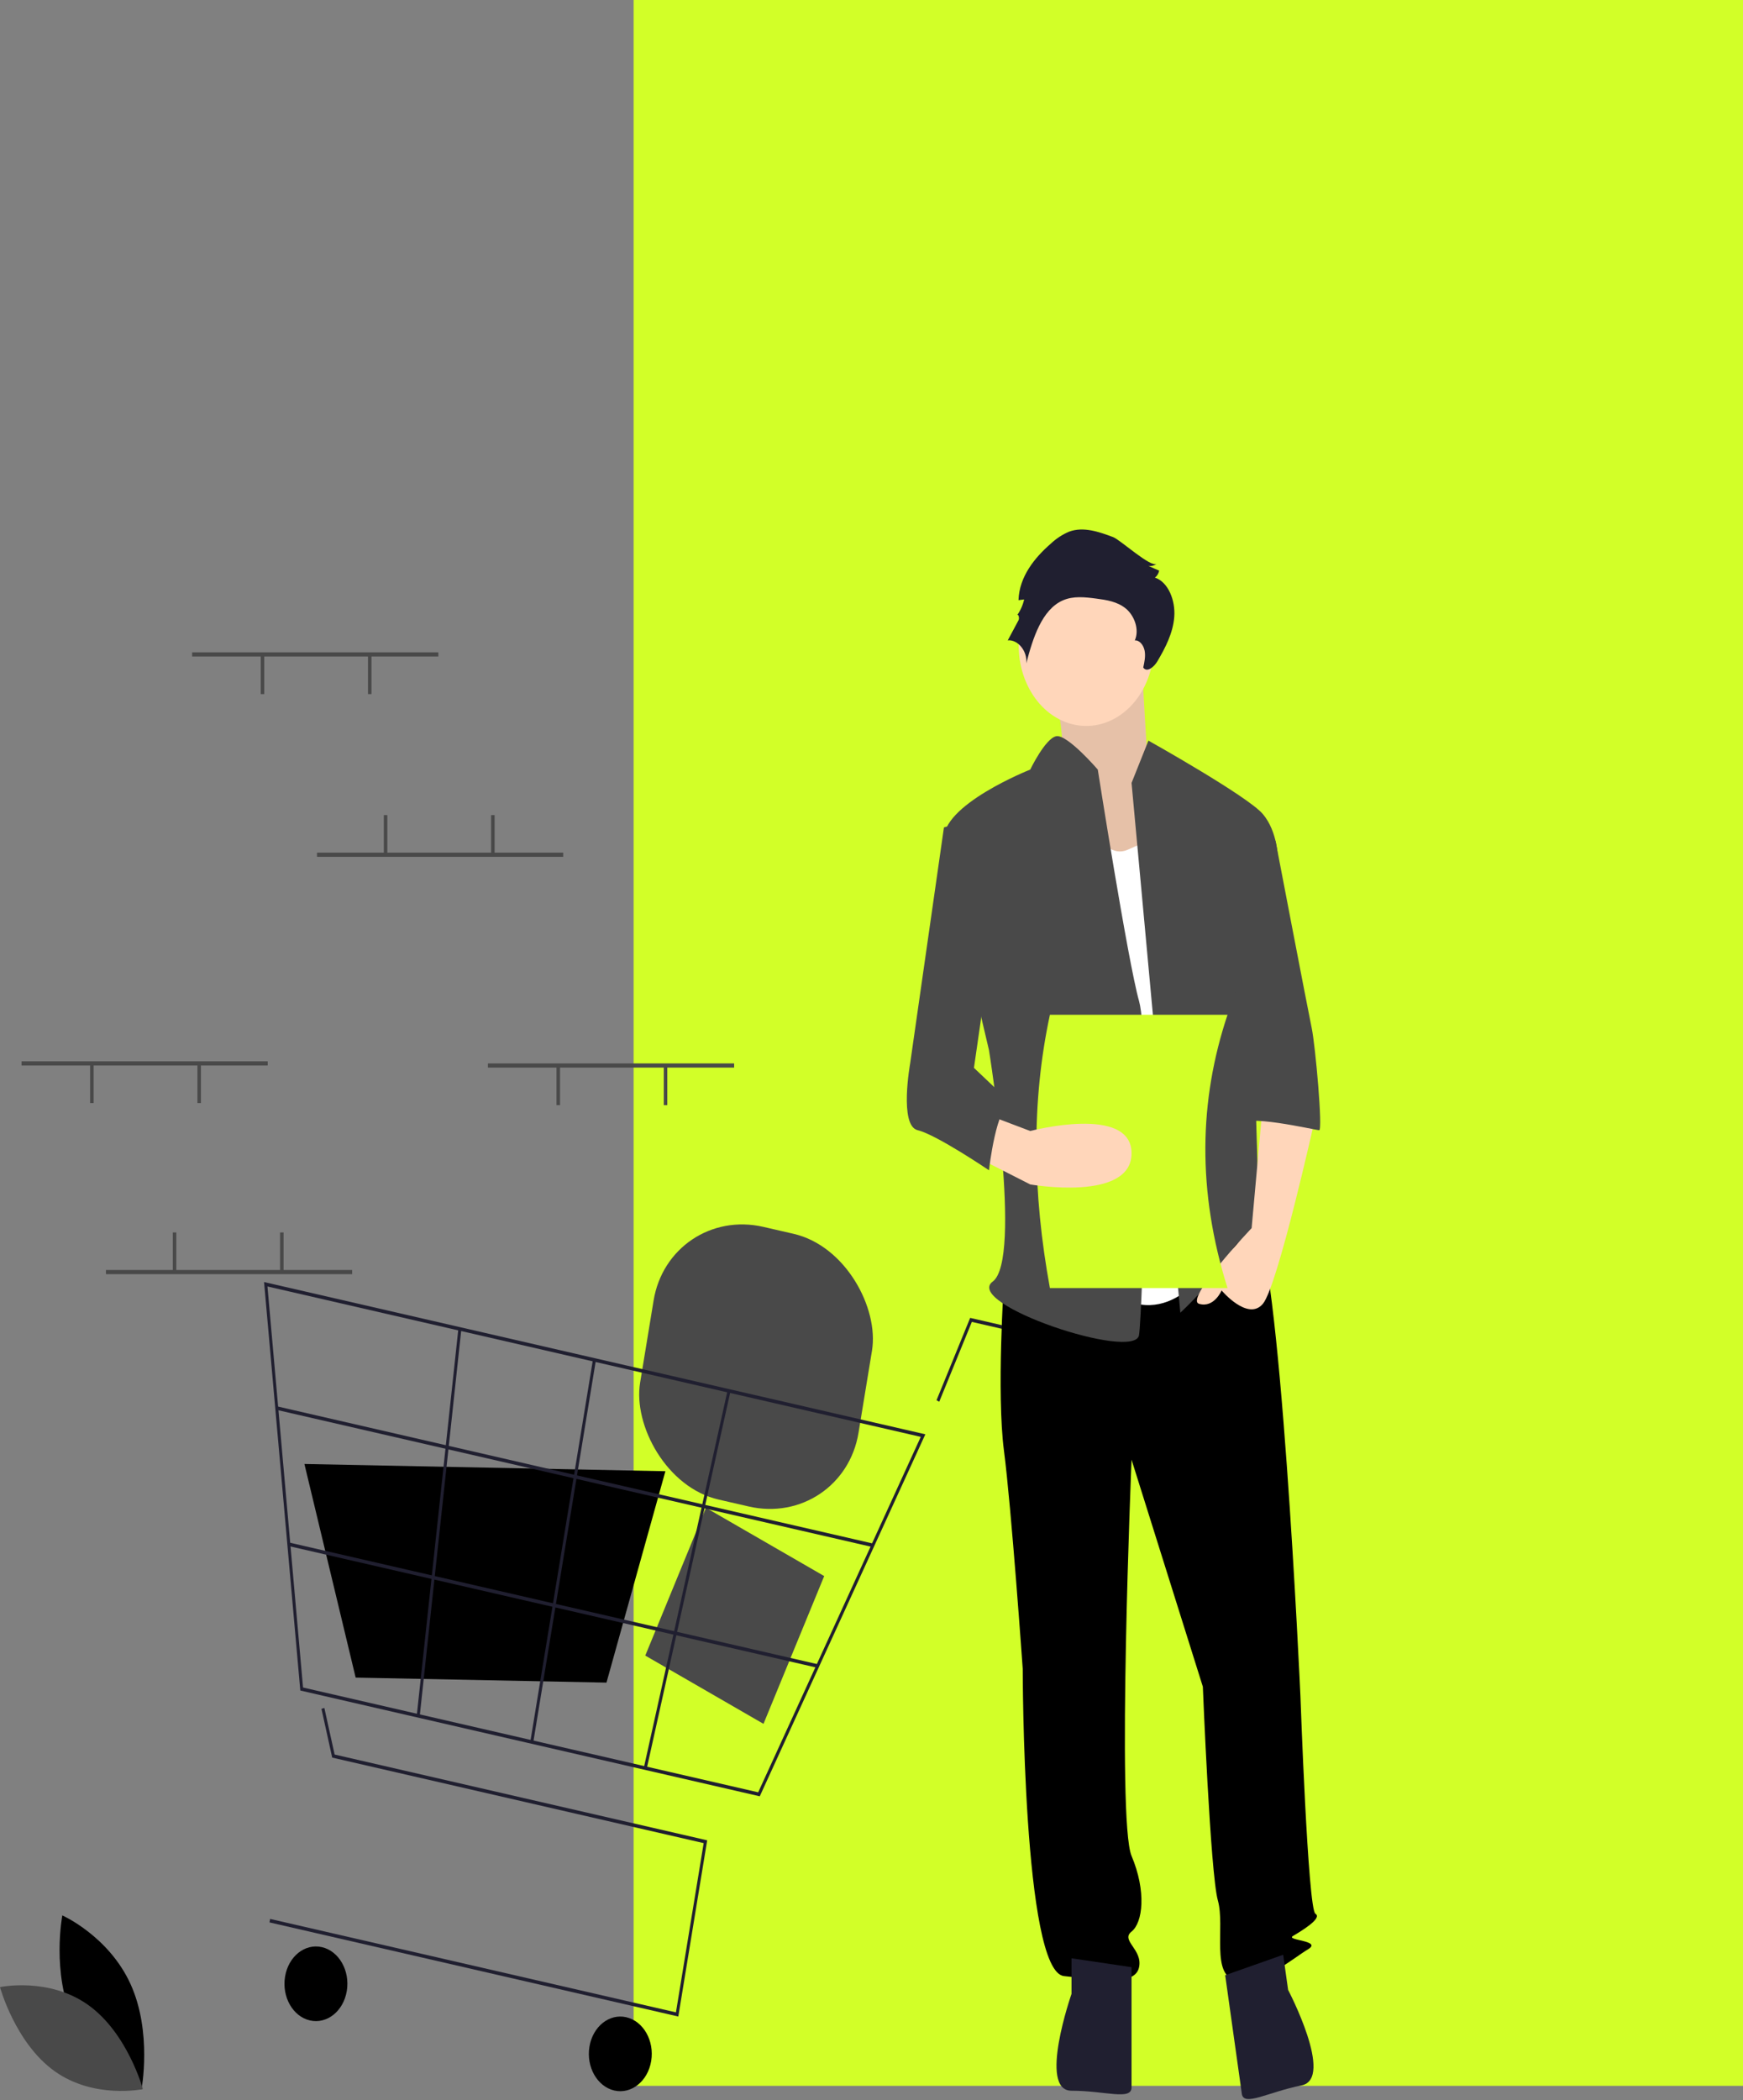 <svg width="903" height="1088" viewBox="0 0 903 1088" fill="none" xmlns="http://www.w3.org/2000/svg">
<rect x="0" y="0" width="903" height="1088" fill="#808080" stroke="none"/>
<rect x="328.251" width="574.749" height="1080.6" fill="#D2FF28"/>
<rect width="70.727" height="82.765" transform="matrix(0.866 0.5 -0.38 0.925 365.746 781.143)" fill="#494949"/>
<rect width="116.042" height="143.128" rx="50" transform="matrix(0.975 0.224 -0.162 0.987 346.71 624.398)" fill="#494949"/>
<path d="M37.934 1046.91C49.257 1071.83 73.29 1082.52 73.29 1082.52C73.29 1082.52 78.964 1052.82 67.64 1027.91C56.316 1002.99 32.284 992.295 32.284 992.295C32.284 992.295 26.61 1022 37.934 1046.91Z" fill="black"/>
<path d="M45.716 1038.72C66.16 1053.31 74.034 1082.29 74.034 1082.29C74.034 1082.29 48.761 1087.62 28.317 1073.03C7.874 1058.43 0 1029.45 0 1029.45C0 1029.45 25.272 1024.12 45.716 1038.72Z" fill="#494949"/>
<path d="M504.069 315.26H376.514V317.422H504.069V315.26Z" fill="#D2FF28"/>
<path d="M469.447 316.882H467.625V336.88H469.447V316.882Z" fill="#D2FF28"/>
<path d="M413.869 316.882H412.047V336.88H413.869V316.882Z" fill="#D2FF28"/>
<path d="M568.758 419.036H441.203V421.198H568.758V419.036Z" fill="#D2FF28"/>
<path d="M477.646 399.579H475.824V419.577H477.646V399.579Z" fill="#D2FF28"/>
<path d="M533.225 399.579H531.402V419.577H533.225V399.579Z" fill="#D2FF28"/>
<path d="M738.225 467.681H610.67V469.843H738.225V467.681Z" fill="#D2FF28"/>
<path d="M647.113 448.223H645.291V468.222H647.113V448.223Z" fill="#D2FF28"/>
<path d="M702.691 448.223H700.869V468.222H702.691V448.223Z" fill="#D2FF28"/>
<path d="M725.469 969.265H597.914V971.427H725.469V969.265Z" fill="#D2FF28"/>
<path d="M634.359 949.807H632.537V969.805H634.359V949.807Z" fill="#D2FF28"/>
<path d="M689.936 949.807H688.113V969.805H689.936V949.807Z" fill="#D2FF28"/>
<path d="M507.713 622.264H380.158V624.426H507.713V622.264Z" fill="#D2FF28"/>
<path d="M416.603 602.806H414.781V622.804H416.603V602.806Z" fill="#D2FF28"/>
<path d="M472.182 602.806H470.359V622.804H472.182V602.806Z" fill="#D2FF28"/>
<path d="M547.803 882.784H420.248V884.946H547.803V882.784Z" fill="#D2FF28"/>
<path d="M456.691 863.326H454.869V883.325H456.691V863.326Z" fill="#D2FF28"/>
<path d="M512.27 863.326H510.447V883.325H512.27V863.326Z" fill="#D2FF28"/>
<path d="M751.891 803.871H624.336V806.033H751.891V803.871Z" fill="#D2FF28"/>
<path d="M660.779 784.413H658.957V804.411H660.779V784.413Z" fill="#D2FF28"/>
<path d="M716.357 784.413H714.535V804.411H716.357V784.413Z" fill="#D2FF28"/>
<path d="M351.413 1044.69L139.634 995.932L139.93 994.125L350.185 1042.53L364.553 954.859L172.101 910.551L166.539 885.289L168.041 884.823L173.357 908.963L366.373 953.402L351.413 1044.69Z" fill="#201F30"/>
<path d="M160.563 1046.71C169.398 1048.74 177.953 1041.9 179.671 1031.41C181.389 1020.93 175.619 1010.78 166.784 1008.75C157.949 1006.71 149.394 1013.56 147.676 1024.05C145.958 1034.53 151.728 1044.68 160.563 1046.71Z" fill="black"/>
<path d="M318.255 1083.02C327.091 1085.05 335.646 1078.2 337.364 1067.72C339.081 1057.24 333.312 1047.09 324.476 1045.06C315.641 1043.02 307.086 1049.87 305.368 1060.35C303.65 1070.84 309.42 1080.98 318.255 1083.02Z" fill="black"/>
<path d="M571.38 715.466C576.85 716.725 582.146 712.485 583.209 705.996C584.273 699.506 580.701 693.225 575.232 691.966C569.762 690.706 564.466 694.946 563.403 701.436C562.339 707.925 565.911 714.206 571.38 715.466Z" fill="#3F3D56"/>
<path d="M393.616 930.599L155.575 875.794L136.803 664.185L479.394 743.061L478.89 744.165L393.616 930.599ZM156.998 874.245L392.795 928.534L477.021 744.39L138.566 666.467L156.998 874.245Z" fill="#201F30"/>
<path d="M314.198 871.703L184.256 869.1L157.709 758.438L344.723 762.184L344.544 762.829L314.198 871.703Z" fill="black"/>
<path d="M486.588 726.198L485.191 725.396L502.612 682.75L561.096 696.215L560.8 698.023L503.489 684.828L486.588 726.198Z" fill="#201F30"/>
<path d="M452.351 799.677L143.523 728.575L143.227 730.382L452.055 801.485L452.351 799.677Z" fill="#201F30"/>
<path d="M423.751 862.204L149.782 799.127L149.486 800.935L423.455 864.011L423.751 862.204Z" fill="#201F30"/>
<path d="M308.708 704.701L307.185 704.35L274.746 902.292L276.27 902.643L308.708 704.701Z" fill="#201F30"/>
<path d="M376.931 720.35L333.557 915.769L335.058 916.237L378.432 720.818L376.931 720.35Z" fill="#201F30"/>
<path d="M239.013 688.594L237.473 688.361L215.908 888.807L217.448 889.04L239.013 688.594Z" fill="#201F30"/>
<path d="M542.484 343.331C542.484 343.331 555.803 388.307 547.607 395.227C539.411 402.146 575.27 458.655 575.27 458.655L618.3 444.816L594.736 397.533C594.736 397.533 591.662 350.251 591.662 343.331C591.662 336.412 542.484 343.331 542.484 343.331Z" fill="#FFD6BA"/>
<path opacity="0.1" d="M542.484 343.331C542.484 343.331 555.803 388.307 547.607 395.227C539.411 402.146 575.27 458.655 575.27 458.655L618.3 444.816L594.736 397.533C594.736 397.533 591.662 350.251 591.662 343.331C591.662 336.412 542.484 343.331 542.484 343.331Z" fill="black"/>
<path d="M520.128 663.932C520.128 663.932 516.24 721.594 520.128 751.579C524.016 781.563 529.848 864.596 529.848 864.596C529.848 864.596 529.848 1021.44 551.232 1023.74C572.616 1026.05 588.168 1028.36 590.112 1019.13C592.056 1009.9 580.392 1005.29 586.224 1000.68C592.056 996.065 594 979.92 586.224 961.468C578.448 943.016 586.224 756.192 586.224 756.192L623.16 873.822C623.16 873.822 627.048 970.694 630.936 984.533C634.824 998.372 627.048 1023.74 640.656 1026.05C654.264 1028.36 669.816 1014.52 677.592 1009.9C685.368 1005.29 665.928 1005.29 669.816 1002.98C673.704 1000.68 685.368 993.759 681.48 991.452C677.592 989.146 673.704 878.435 673.704 878.435C673.704 878.435 663.012 642.021 649.404 632.795C635.796 623.569 627.048 639.46 627.048 639.46L520.128 663.932Z" fill="black"/>
<path d="M555.12 1014.52V1032.97C555.12 1032.97 537.624 1083.13 555.12 1083.13C572.616 1083.13 586.224 1088.32 586.224 1081.4V1019.13L555.12 1014.52Z" fill="#201F30"/>
<path d="M664.78 1012.69L667.334 1030.9C667.334 1030.9 691.535 1076.97 674.276 1080.37C657.017 1083.78 644.313 1091.55 643.355 1084.72L634.736 1023.29L664.78 1012.69Z" fill="#201F30"/>
<path d="M553.444 374.589C572.07 380.693 591.349 367.725 596.503 345.625C601.658 323.525 590.736 300.661 572.11 294.558C553.483 288.454 534.204 301.422 529.05 323.522C523.895 345.622 534.817 368.486 553.444 374.589Z" fill="#FFD6BA"/>
<path d="M559.007 412.526C559.007 412.526 568.727 447.124 584.279 440.204L599.831 433.285L627.047 654.706C627.047 654.706 605.663 691.61 574.559 668.545C543.455 645.481 559.007 412.526 559.007 412.526Z" fill="white"/>
<path d="M586.225 405.606L594.973 383.695C594.973 383.695 646.488 412.526 654.264 421.752C662.04 430.978 662.04 444.816 662.04 444.816L648.432 502.478C648.432 502.478 652.32 629.335 652.32 633.948C652.32 638.561 665.928 663.932 656.208 654.706C646.488 645.48 644.544 636.254 636.768 650.093C628.992 663.932 611.497 680.077 611.497 680.077L586.225 405.606Z" fill="#494949"/>
<path d="M654.263 571.673L648.431 636.255C648.431 636.255 613.439 673.158 621.215 675.465C628.991 677.771 632.879 668.545 632.879 668.545C632.879 668.545 646.487 684.691 654.263 675.465C662.039 666.239 681.479 578.593 681.479 578.593L654.263 571.673Z" fill="#FFD6BA"/>
<path d="M576.687 278.255C569.284 275.488 561.319 272.71 553.9 275.425C550.44 276.873 547.207 278.994 544.333 281.701C536.046 288.898 528.038 298.747 527.654 310.92L530.589 310.562C529.877 313.612 528.603 316.437 526.859 318.831C527.532 317.667 528.296 320.156 527.658 321.348L522.091 331.75C527.374 331.235 532.356 337.415 531.687 343.653C535.097 330.57 539.779 315.821 550.6 311.052C556.057 308.647 562.091 309.345 567.876 310.103C573.212 310.803 578.785 311.63 583.214 315.229C587.642 318.828 590.425 326.132 587.917 331.766C590.388 331.583 592.477 334.276 593.008 337.145C593.54 340.014 592.909 342.987 592.283 345.829C594.217 348.634 597.889 345.526 599.638 342.552C603.743 335.57 607.709 328.006 608.352 319.53C608.994 311.053 605.25 301.525 598.343 299.232C599.437 298.413 600.22 297.122 600.527 295.631L594.961 293.192C596.465 293.423 597.989 293.027 599.274 292.071C596.289 294.309 580.35 279.625 576.687 278.255Z" fill="#201F30"/>
<path d="M568.728 398.687C568.728 398.687 552.902 380.288 547.207 381.415C541.512 382.542 533.736 398.687 533.736 398.687C533.736 398.687 487.08 417.139 489.024 435.591C490.968 454.043 512.352 543.995 512.352 543.995C512.352 543.995 529.848 652.4 514.296 663.932C498.744 675.465 588.167 705.449 590.111 691.61C592.055 677.771 595.943 539.383 590.111 518.624C584.279 497.866 568.728 398.687 568.728 398.687Z" fill="#494949"/>
<path d="M636.768 435.591H660.805C660.805 435.591 677.591 523.237 679.535 532.463C681.479 541.689 685.367 585.512 683.423 585.512C681.479 585.512 642.6 576.286 642.6 583.205L636.768 435.591Z" fill="#494949"/>
<path d="M635.953 667.313H543.931C534.951 618.3 534.201 570.946 543.931 525.702H635.953C621.103 570.132 620.175 617.162 635.953 667.313Z" fill="#D2FF28"/>
<path d="M506.52 599.772L533.735 613.611C533.735 613.611 586.223 622.837 586.223 597.466C586.223 572.095 533.735 585.933 533.735 585.933L516.238 579.296L506.52 599.772Z" fill="#FFD6BA"/>
<path d="M512.352 421.752L489.024 428.671L471.528 550.915C471.528 550.915 465.696 583.205 475.416 585.512C485.136 587.818 512.352 606.27 512.352 606.27C512.352 606.27 516.24 571.673 524.016 571.673L504.576 553.221L516.24 472.495L512.352 421.752Z" fill="#494949"/>
<path d="M182.448 657.937H54.893V660.099H182.448V657.937Z" fill="#494949"/>
<path d="M91.338 638.479H89.516V658.477H91.338V638.479Z" fill="#494949"/>
<path d="M146.915 638.479H145.093V658.477H146.915V638.479Z" fill="#494949"/>
<path d="M227.092 337.961H99.537V340.123H227.092V337.961Z" fill="#494949"/>
<path d="M192.471 339.583H190.648V359.581H192.471V339.583Z" fill="#494949"/>
<path d="M136.893 339.583H135.071V359.581H136.893V339.583Z" fill="#494949"/>
<path d="M380.333 550.918H252.777V553.08H380.333V550.918Z" fill="#494949"/>
<path d="M345.711 552.54H343.889V572.538H345.711V552.54Z" fill="#494949"/>
<path d="M290.133 552.54H288.311V572.538H290.133V552.54Z" fill="#494949"/>
<path d="M138.715 549.837H11.16V551.999H138.715V549.837Z" fill="#494949"/>
<path d="M104.094 551.458H102.271V571.456H104.094V551.458Z" fill="#494949"/>
<path d="M48.515 551.458H46.692V571.456H48.515V551.458Z" fill="#494949"/>
<path d="M291.781 441.737H164.226V443.899H291.781V441.737Z" fill="#494949"/>
<path d="M200.671 422.279H198.849V442.277H200.671V422.279Z" fill="#494949"/>
<path d="M256.248 422.279H254.426V442.277H256.248V422.279Z" fill="#494949"/>
</svg>
